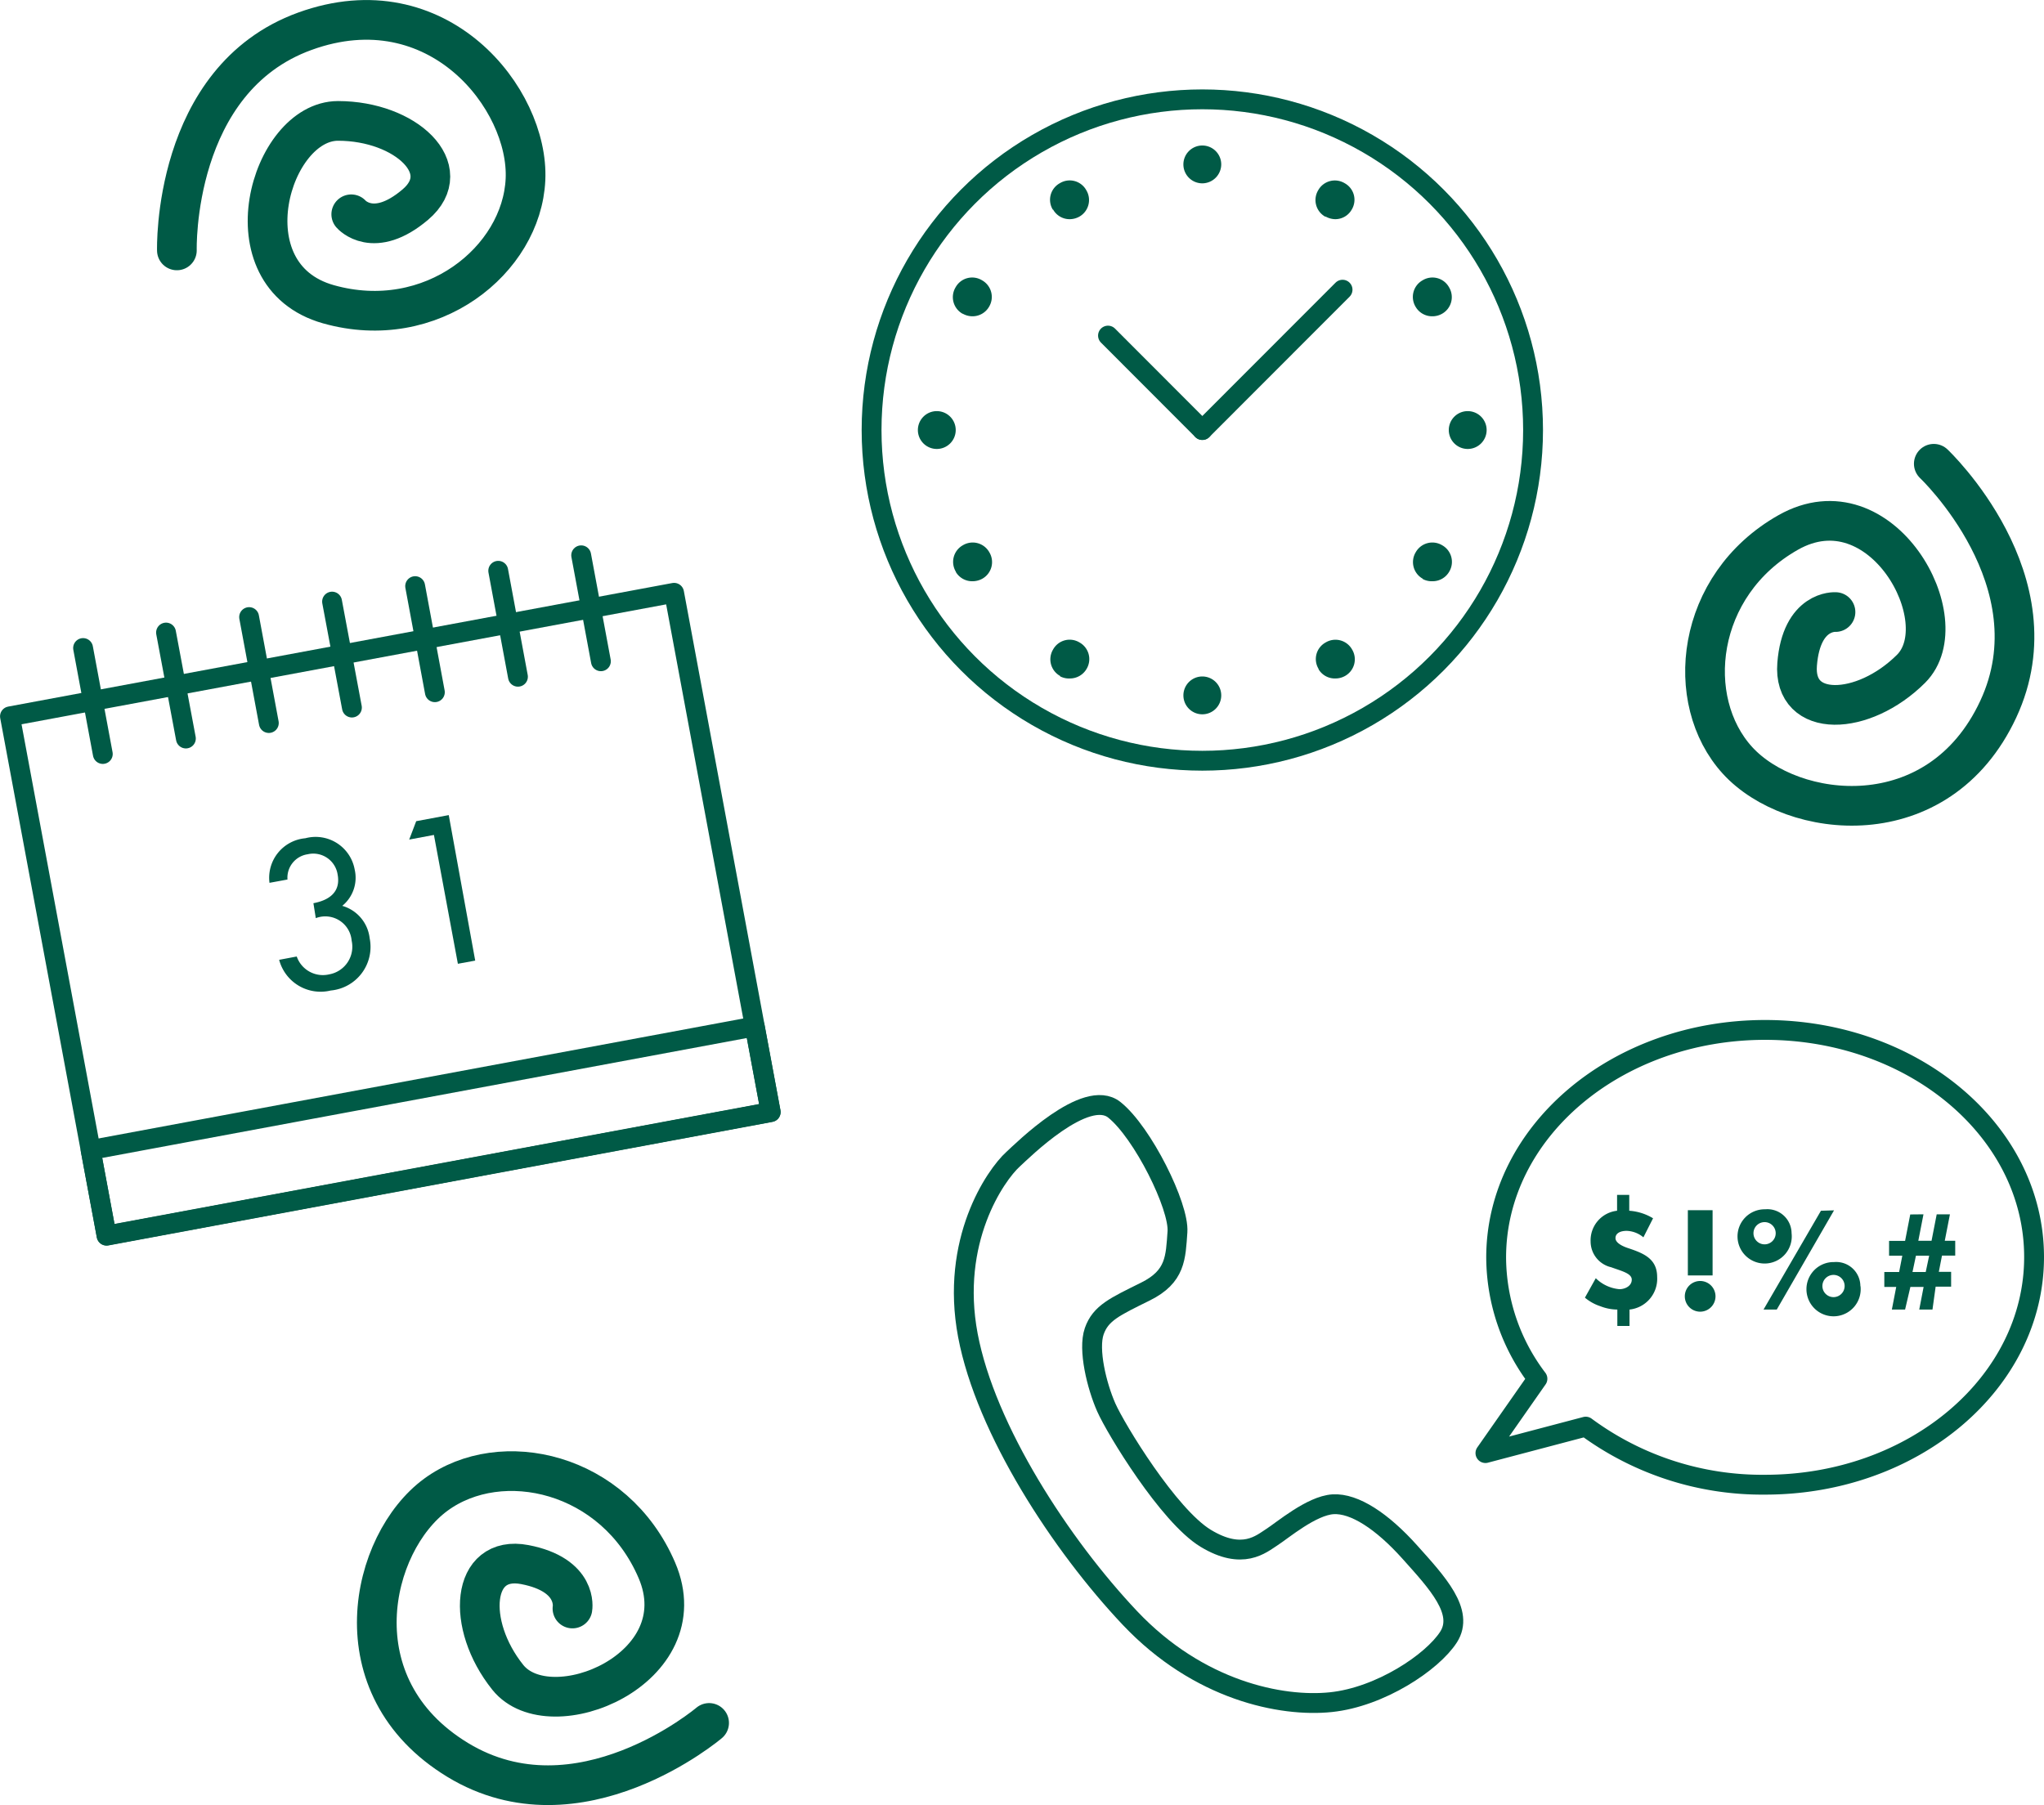 <svg xmlns="http://www.w3.org/2000/svg" viewBox="0 0 154.5 136.46"><defs><style>.cls-1{fill:#005a46;}.cls-2,.cls-3{fill:none;stroke:#005a46;stroke-linecap:round;stroke-linejoin:round;}.cls-2{stroke-width:1.5px;}.cls-3{stroke-width:3px;}</style></defs><title>アセット 5</title><g id="レイヤー_2" data-name="レイヤー 2"><g id="txt"><path class="cls-1" d="M23.69,68.28c1.18-.22,2.08-.84,1.83-2.17a1.86,1.86,0,0,0-2.26-1.53,1.79,1.79,0,0,0-1.53,1.91l-1.36.25a3,3,0,0,1,2.71-3.37,3,3,0,0,1,3.73,2.37,2.74,2.74,0,0,1-.94,2.74,2.88,2.88,0,0,1,2.07,2.44A3.31,3.31,0,0,1,25,74.88a3.24,3.24,0,0,1-3.9-2.32l1.33-.25a2.09,2.09,0,0,0,2.45,1.35,2.12,2.12,0,0,0,1.7-2.55,2,2,0,0,0-2.71-1.7Z"/><path class="cls-1" d="M30.93,63.47l.53-1.39,2.46-.46,2,11-1.31.24-1.81-9.74Z"/><rect class="cls-2" x="3.97" y="49.15" width="51.06" height="39.92" transform="translate(-12.14 6.56) rotate(-10.54)"/><rect class="cls-2" x="7.02" y="82.21" width="51.06" height="6.59" transform="translate(-15.09 7.4) rotate(-10.54)"/><line class="cls-2" x1="6.28" y1="48.99" x2="7.77" y2="57"/><line class="cls-2" x1="12.55" y1="47.82" x2="14.05" y2="55.83"/><line class="cls-2" x1="18.83" y1="46.65" x2="20.32" y2="54.66"/><line class="cls-2" x1="25.1" y1="45.48" x2="26.6" y2="53.49"/><line class="cls-2" x1="31.38" y1="44.31" x2="32.87" y2="52.33"/><line class="cls-2" x1="37.66" y1="43.15" x2="39.15" y2="51.16"/><line class="cls-2" x1="43.93" y1="41.98" x2="45.42" y2="49.99"/><circle class="cls-2" cx="90.88" cy="32.51" r="25"/><path class="cls-1" d="M89.45,52.57a1.43,1.43,0,0,1,1.43-1.43h0a1.43,1.43,0,0,1,1.43,1.43h0A1.43,1.43,0,0,1,90.88,54h0A1.43,1.43,0,0,1,89.45,52.57Zm10.22-2a1.43,1.43,0,0,1,.53-2h0a1.44,1.44,0,0,1,2,.53h0a1.44,1.44,0,0,1-.53,2h0a1.47,1.47,0,0,1-.72.19h0A1.43,1.43,0,0,1,99.67,50.6Zm-19.54.53h0a1.44,1.44,0,0,1-.53-2h0a1.43,1.43,0,0,1,2-.53h0a1.44,1.44,0,0,1,.53,2h0a1.45,1.45,0,0,1-1.24.72h0A1.46,1.46,0,0,1,80.13,51.13Zm27.41-7.35a1.44,1.44,0,0,1-.53-2h0a1.44,1.44,0,0,1,2-.53h0a1.44,1.44,0,0,1,.53,2h0a1.44,1.44,0,0,1-1.24.72h0A1.49,1.49,0,0,1,107.55,43.78Zm-35.29-.53a1.44,1.44,0,0,1,.53-2h0a1.44,1.44,0,0,1,2,.53h0a1.44,1.44,0,0,1-.53,2h0a1.52,1.52,0,0,1-.72.19h0A1.44,1.44,0,0,1,72.26,43.26ZM69.38,32.51a1.43,1.43,0,0,1,1.43-1.43h0a1.43,1.43,0,0,1,1.43,1.43h0a1.43,1.43,0,0,1-1.43,1.43h0A1.43,1.43,0,0,1,69.38,32.51Zm40.13,0a1.43,1.43,0,0,1,1.43-1.43h0a1.43,1.43,0,0,1,1.43,1.43h0a1.43,1.43,0,0,1-1.43,1.43h0A1.43,1.43,0,0,1,109.51,32.51ZM107,23.19a1.44,1.44,0,0,1,.53-2h0a1.43,1.43,0,0,1,2,.53h0a1.44,1.44,0,0,1-.53,2h0a1.47,1.47,0,0,1-.72.19h0A1.44,1.44,0,0,1,107,23.19Zm-34.24.53a1.44,1.44,0,0,1-.53-2h0a1.43,1.43,0,0,1,2-.53h0a1.44,1.44,0,0,1,.53,2h0a1.44,1.44,0,0,1-1.24.72h0A1.49,1.49,0,0,1,72.78,23.72Zm6.82-7.87a1.43,1.43,0,0,1,.53-2h0a1.43,1.43,0,0,1,2,.53h0a1.44,1.44,0,0,1-.53,2h0a1.52,1.52,0,0,1-.72.19h0A1.43,1.43,0,0,1,79.6,15.84Zm20.59.53h0a1.44,1.44,0,0,1-.53-2h0a1.44,1.44,0,0,1,2-.53h0a1.43,1.43,0,0,1,.53,2h0a1.43,1.43,0,0,1-1.24.72h0A1.52,1.52,0,0,1,100.2,16.37ZM89.45,12.48v0h0A1.43,1.43,0,0,1,90.88,11h0a1.43,1.43,0,0,1,1.43,1.43h0a1.44,1.44,0,0,1-1.43,1.43h0A1.43,1.43,0,0,1,89.45,12.48Z"/><line class="cls-2" x1="90.88" y1="32.51" x2="101.48" y2="21.9"/><line class="cls-2" x1="90.88" y1="32.51" x2="83.75" y2="25.37"/><path class="cls-3" d="M13.37,18.93S13,6,23.05,2.36,40,7.48,39.72,13.57,32.61,25.2,24.82,23s-4.39-13.86.73-13.86,9,3.65,5.84,6.33-4.84.73-4.84.73"/><path class="cls-3" d="M146.17,35.06s9.39,8.87,4.87,18.56-15.6,8.37-19.71,3.86-3.2-13.25,3.84-17.23,12.9,6.7,9.28,10.31-8.94,3.78-8.61-.35,2.9-3.94,2.9-3.94"/><path class="cls-3" d="M53.6,130.25s-9.85,8.36-19,2.8S28,116.63,32.94,113s13.52-1.73,16.71,5.71-8.07,12.09-11.27,8.09-2.77-9.3,1.29-8.52,3.6,3.32,3.6,3.32"/><path class="cls-2" d="M76.57,87.64c.69-.63,5.52-5.45,7.66-3.74s4.91,7.3,4.77,9.23-.12,3.37-2.42,4.51-3.39,1.62-3.87,3,.19,4.13.91,5.76,4.71,8.19,7.51,9.89,4.2.43,5-.08,3-2.39,4.63-2.49,3.73,1.3,5.8,3.61,4.15,4.53,2.93,6.43-5.15,4.53-8.89,4.92-10-.87-15.19-6.36-10.9-14.22-12.25-21.37S75.24,88.85,76.57,87.64Z"/><path class="cls-2" d="M133.42,77.86c-11.23,0-20.33,7.7-20.33,17.21a15.26,15.26,0,0,0,3.12,9.16l-3.93,5.62,7.58-2a22.44,22.44,0,0,0,13.56,4.39c11.23,0,20.33-7.7,20.33-17.21S144.65,77.86,133.42,77.86Z"/><path class="cls-1" d="M120.62,96.63a2.91,2.91,0,0,0,1.79.83c.42,0,.93-.24.93-.72s-.77-.65-1.56-.94a2,2,0,0,1-1.55-1.94,2.25,2.25,0,0,1,2-2.33v-1.2h.92v1.2a4,4,0,0,1,1.8.57l-.73,1.44a2.06,2.06,0,0,0-1.27-.49c-.44,0-.84.16-.84.55s.62.65,1,.77c1.13.38,2.15.79,2.15,2.17A2.34,2.34,0,0,1,123.17,99v1.24h-.92V99a3.58,3.58,0,0,1-1.28-.25,3.48,3.48,0,0,1-1.17-.65Z"/><path class="cls-1" d="M129.67,98a1.16,1.16,0,1,1-1.16-1.16A1.16,1.16,0,0,1,129.67,98Zm-2.09-6.51h1.87v4.93h-1.87Z"/><path class="cls-1" d="M135.42,93.23a2.05,2.05,0,1,1-2-1.81A1.83,1.83,0,0,1,135.42,93.23Zm-2.88,0a.84.84,0,0,0,1.68,0,.84.84,0,1,0-1.68,0Zm6.09-1.73L134.3,99h-1l4.34-7.47Zm2,5.72a2.05,2.05,0,1,1-2-1.81A1.83,1.83,0,0,1,140.62,97.24Zm-2.88,0a.84.84,0,0,0,1.68,0,.84.84,0,0,0-1.68,0Z"/><path class="cls-1" d="M145.39,91.8l-.39,2h1l.39-2h1l-.39,2h.79v1.12h-1l-.24,1.23h.93v1.12h-1.17L146.07,99h-1l.33-1.71h-1L144,99h-1l.33-1.71h-.9V96.16h1.12l.24-1.23h-1V93.81H144l.39-2Zm-.83,4.36h1l.26-1.23h-1Z"/></g></g></svg>